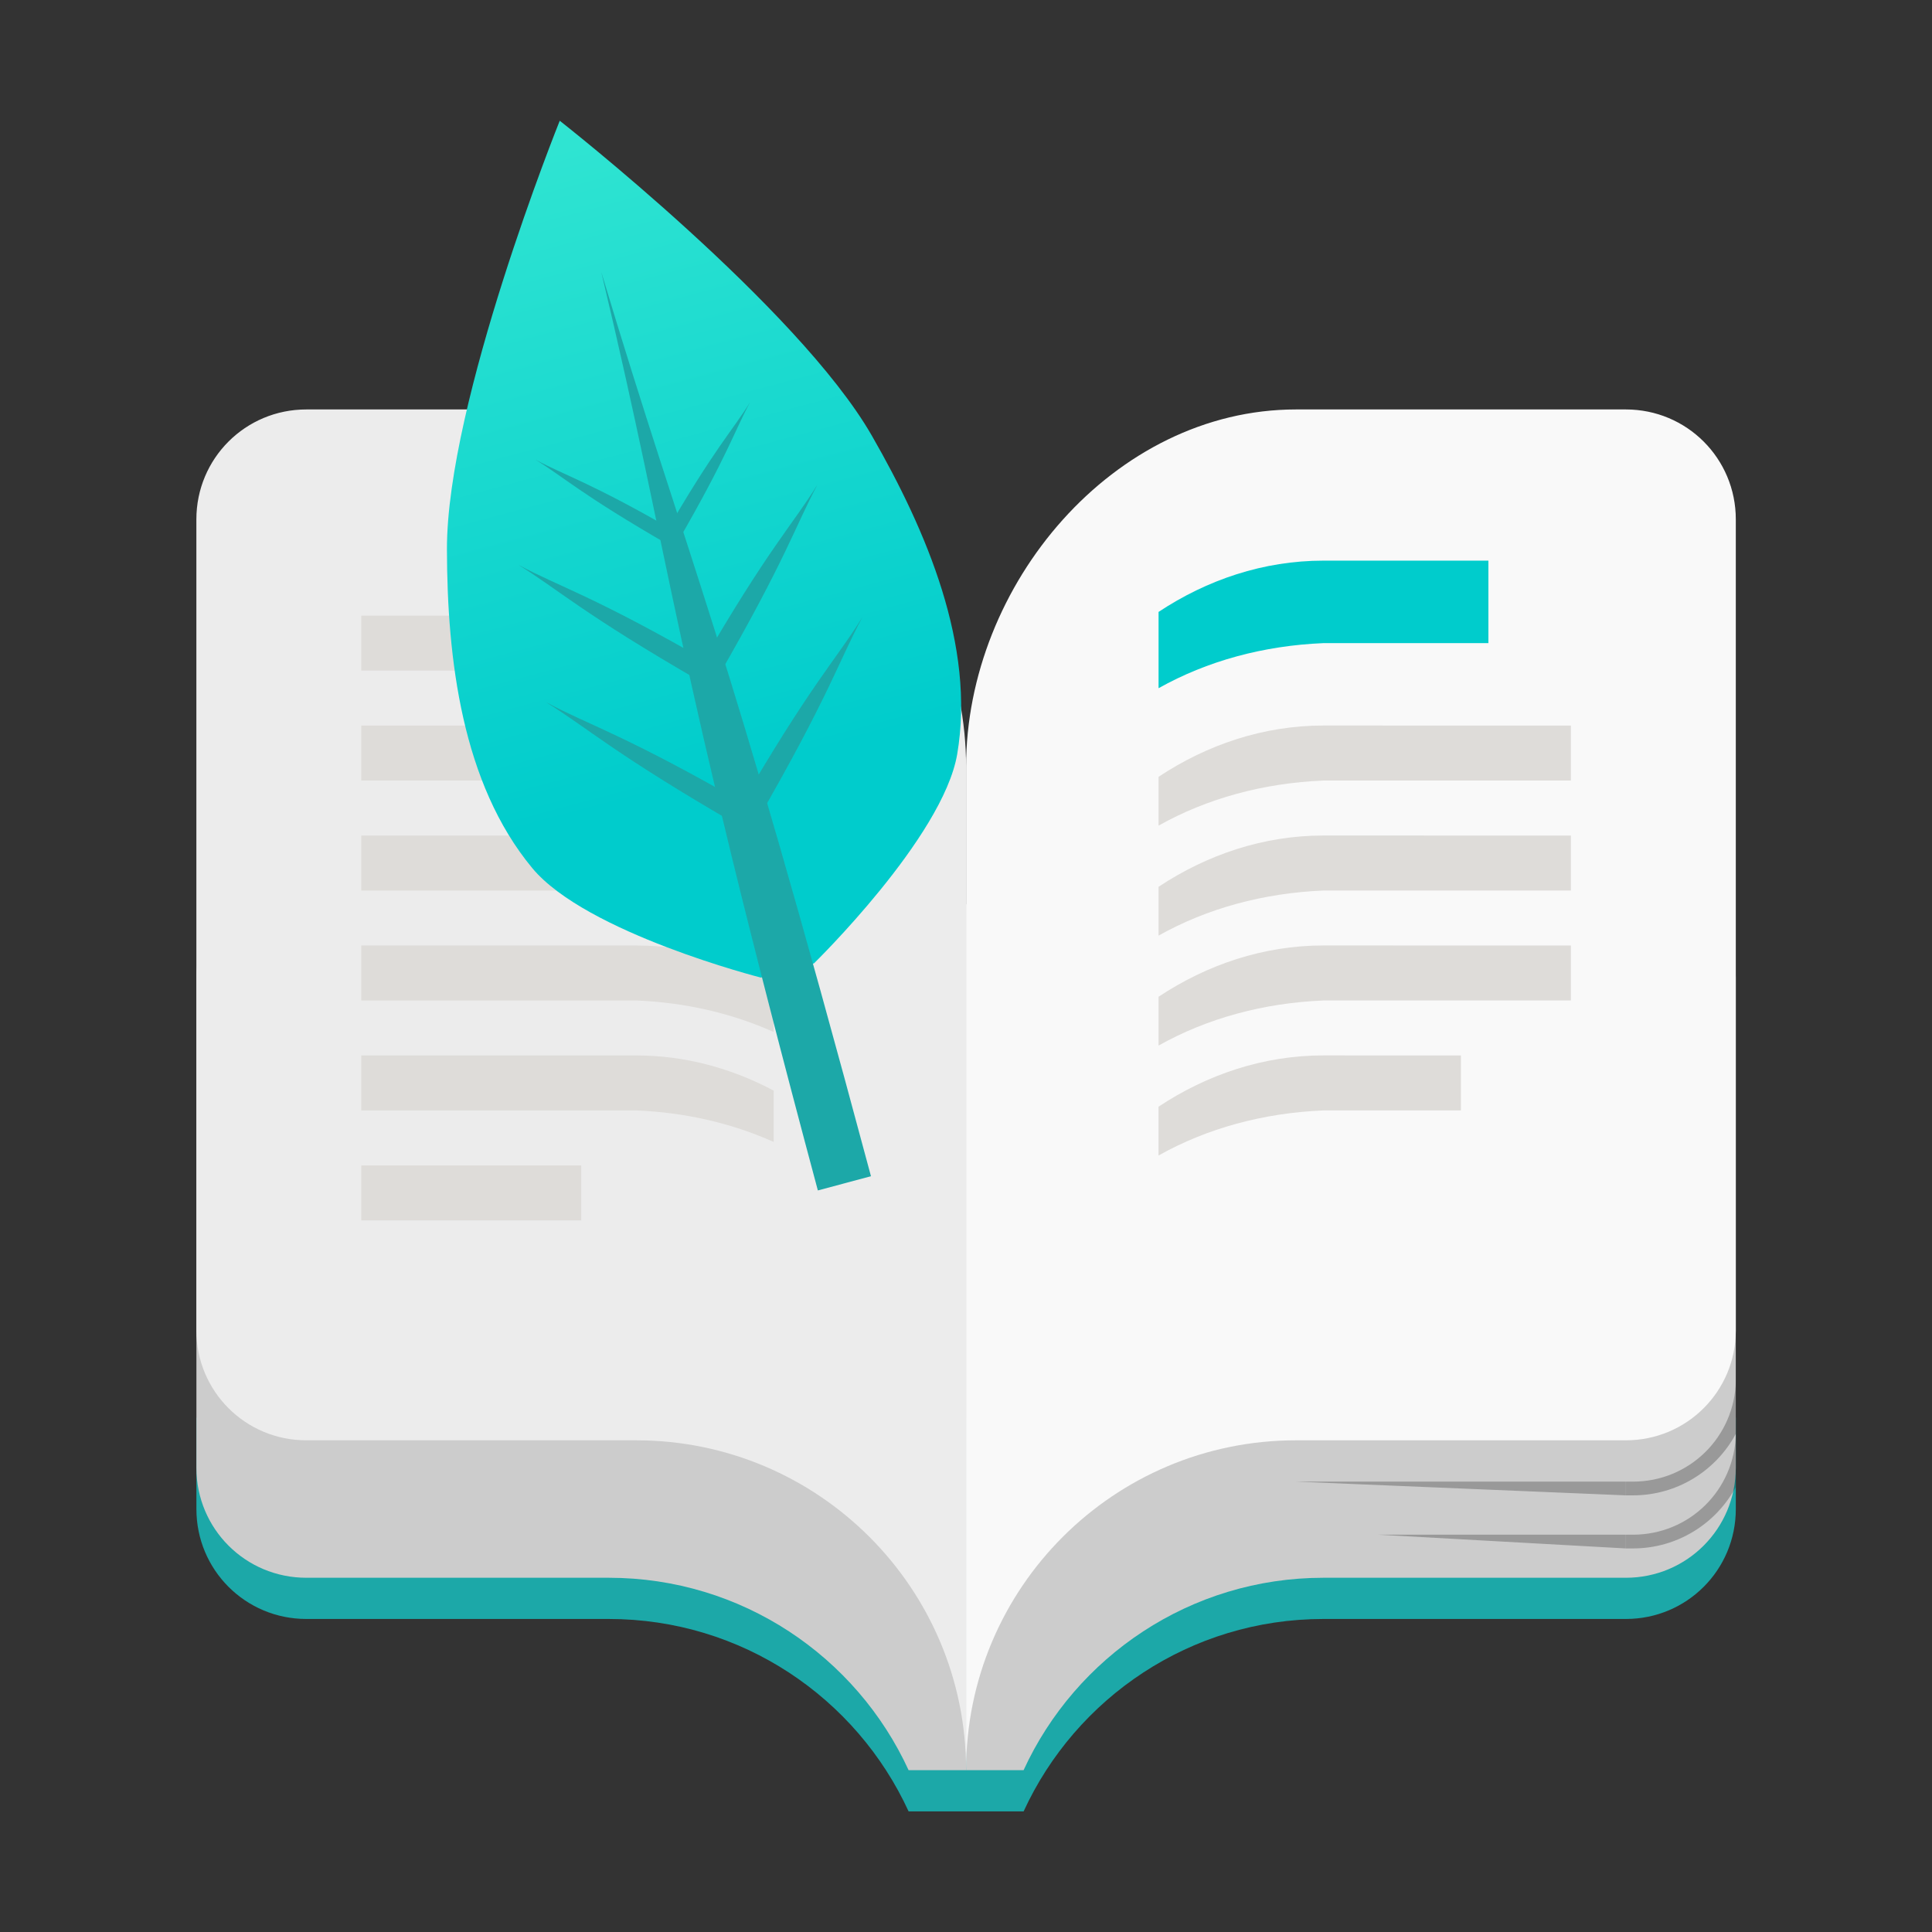<?xml version="1.0" encoding="UTF-8"?>
<svg id="SimpleNote" width="64" height="64" enable-background="new 0 0 1024 1024" image-rendering="optimizeSpeed" version="1.1" viewBox="0 0 64 64" xmlns="http://www.w3.org/2000/svg" xmlns:cc="http://creativecommons.org/ns#" xmlns:dc="http://purl.org/dc/elements/1.1/" xmlns:rdf="http://www.w3.org/1999/02/22-rdf-syntax-ns#">
 <rect x="0" y="0" width="64" height="64" fill="#333333" stroke="none"/>
 <defs>
  <linearGradient id="linear4" x1="59.092" x2="46.289" y1="216.78" y2="169" gradientTransform="matrix(.339 0 0 .339 6.261 -46.199)" gradientUnits="userSpaceOnUse">
   <stop stop-color="#0cc" offset="0"/>
   <stop stop-color="#31e5d2" offset="1"/>
  </linearGradient>
 </defs>
 <g transform="matrix(1.342 0 0 1.342 -10.941 -10.94)">
  <path d="m51 43.147v2.254c0 1.504-1.21 2.714-2.714 2.714h-7.464c-3.285 0-6.115 1.947-7.402 4.75h-2.839c-1.287-2.803-4.117-4.75-7.402-4.75h-7.464c-1.504 0-2.714-1.21-2.714-2.714v-2.254z" fill="#1ca8a8"/>
  <path d="m32.79 29.462c-0.054 0.335-0.093 0.672-0.111 1.011h-0.679v21.375h1.419c1.287-2.803 4.117-4.75 7.402-4.75h7.464c1.504 0 2.714-1.21 2.714-2.714v-12.094c0-1.504-1.21-2.714-2.714-2.714z" fill="#ccc"/>
  <path d="m31.211 29.462c0.053 0.335 0.091 0.672 0.11 1.011h0.679v21.375h-1.419c-1.287-2.803-4.117-4.75-7.402-4.75h-7.464c-1.504 0-2.714-1.21-2.714-2.714v-12.094c0-1.504 1.21-2.714 2.714-2.714z" fill="#ccc"/>
  <path d="m51.001 42.233c-0.028 1.388-1.146 2.492-2.542 2.492h-0.17v0.339h0.17c1.101 0 2.056-0.615 2.542-1.52zm-10.857 2.492 8.143 0.339v-0.339z" opacity=".25" stroke-width=".339"/>
  <path d="m51.001 43.543c-0.028 1.388-1.146 2.492-2.542 2.492h-0.17v0.339h0.17c1.093 0 2.044-0.607 2.533-1.502 4e-3 -0.065 0.009-0.13 0.009-0.195zm-8.822 2.492 6.107 0.339v-0.339z" opacity=".25" stroke-width=".339"/>
  <path d="m48.286 18.259c1.504 0 2.714 1.21 2.714 2.714v20.018c0 1.504-1.21 2.714-2.714 2.714h-8.143c-4.497 0-8.143 3.646-8.143 8.143v-24.768c0-4.497 3.646-8.821 8.143-8.821z" fill="#f9f9f9"/>
  <path d="m15.714 18.259c-1.504 0-2.714 1.21-2.714 2.714v20.018c0 1.504 1.21 2.714 2.714 2.714h8.143c4.497 0 8.143 3.646 8.143 8.143v-24.768c0-4.497-3.646-8.821-8.143-8.821z" fill="#ececec"/>
  <path d="m44.893 21.991v2.036h-4.071c-1.484 0.062-2.872 0.44-4.071 1.113v-1.883c1.198-0.793 2.587-1.266 4.071-1.266z" fill="#0cc"/>
  <g fill="#dedcd9">
   <path d="m46.929 26.062v1.357h-6.107c-1.484 0.062-2.872 0.44-4.071 1.113v-1.205c1.198-0.793 2.587-1.266 4.071-1.266z"/>
   <path d="m46.929 28.777v1.357h-6.107c-1.484 0.062-2.872 0.44-4.071 1.113v-1.205c1.198-0.793 2.587-1.266 4.071-1.266z"/>
   <path d="m46.929 31.491v1.357h-6.107c-1.484 0.062-2.872 0.44-4.071 1.113v-1.205c1.198-0.793 2.587-1.266 4.071-1.266z"/>
   <path d="m22.5 36.92h-5.429v1.357h5.429z"/>
   <path d="m17.071 26.062v1.357h6.786c1.213 0.05 2.359 0.315 3.393 0.778v-1.267c-1.034-0.549-2.18-0.868-3.393-0.868z"/>
   <path d="m17.071 28.777v1.357h6.786c1.213 0.05 2.359 0.315 3.393 0.778v-1.267c-1.034-0.549-2.18-0.868-3.393-0.868z"/>
   <path d="m17.071 31.491v1.357h6.786c1.213 0.05 2.359 0.315 3.393 0.778v-1.267c-1.034-0.549-2.18-0.868-3.393-0.868z"/>
   <path d="m17.071 23.348v1.357h6.786c1.213 0.05 2.359 0.315 3.393 0.778v-1.267c-1.034-0.549-2.18-0.868-3.393-0.868z"/>
   <path d="m17.071 34.205v1.357h6.786c1.213 0.05 2.359 0.315 3.393 0.778v-1.267c-1.034-0.549-2.18-0.868-3.393-0.868z"/>
   <path d="m44.214 34.205v1.357h-3.393c-1.484 0.062-2.872 0.44-4.071 1.113v-1.205c1.198-0.793 2.587-1.266 4.071-1.266z"/>
  </g>
  <path d="m21.969 11.134s-2.792 6.934-2.784 10.581c0.005 2.714 0.374 5.777 2.107 7.866 1.332 1.604 5.642 2.702 5.642 2.702l1.311-0.351s3.182-3.107 3.535-5.161c0.457-2.676-0.755-5.512-2.107-7.866-1.817-3.164-7.703-7.772-7.703-7.772z" fill="url(#linear4)"/>
  <g fill="#1ca8a8">
   <path d="m28.341 37.537c-3.655-13.64-3.558-15.163-5.346-22.67 2.216 7.364 3.002 8.678 6.657 22.319z"/>
   <path d="m24.566 21.335c1.227-2.124 1.667-2.55 2.102-3.256-0.394 0.73-0.555 1.316-1.783 3.441z"/>
   <path d="m25.417 24.632c1.703-2.95 2.314-3.541 2.917-4.523-0.545 1.015-0.77 1.829-2.474 4.779z"/>
   <path d="m26.354 28.17c1.802-3.121 2.448-3.747 3.087-4.785-0.578 1.073-0.816 1.934-2.618 5.055z"/>
   <path d="m24.819 21.267c-2.126-1.226-2.718-1.374-3.449-1.769 0.705 0.436 1.139 0.863 3.263 2.089z"/>
   <path d="m25.731 24.549c-2.95-1.704-3.775-1.911-4.788-2.458 0.981 0.606 1.581 1.198 4.533 2.901z"/>
   <path d="m26.688 28.08c-3.121-1.802-3.993-2.021-5.065-2.6 1.036 0.641 1.674 1.267 4.795 3.07z"/>
  </g>
 </g>
</svg>

